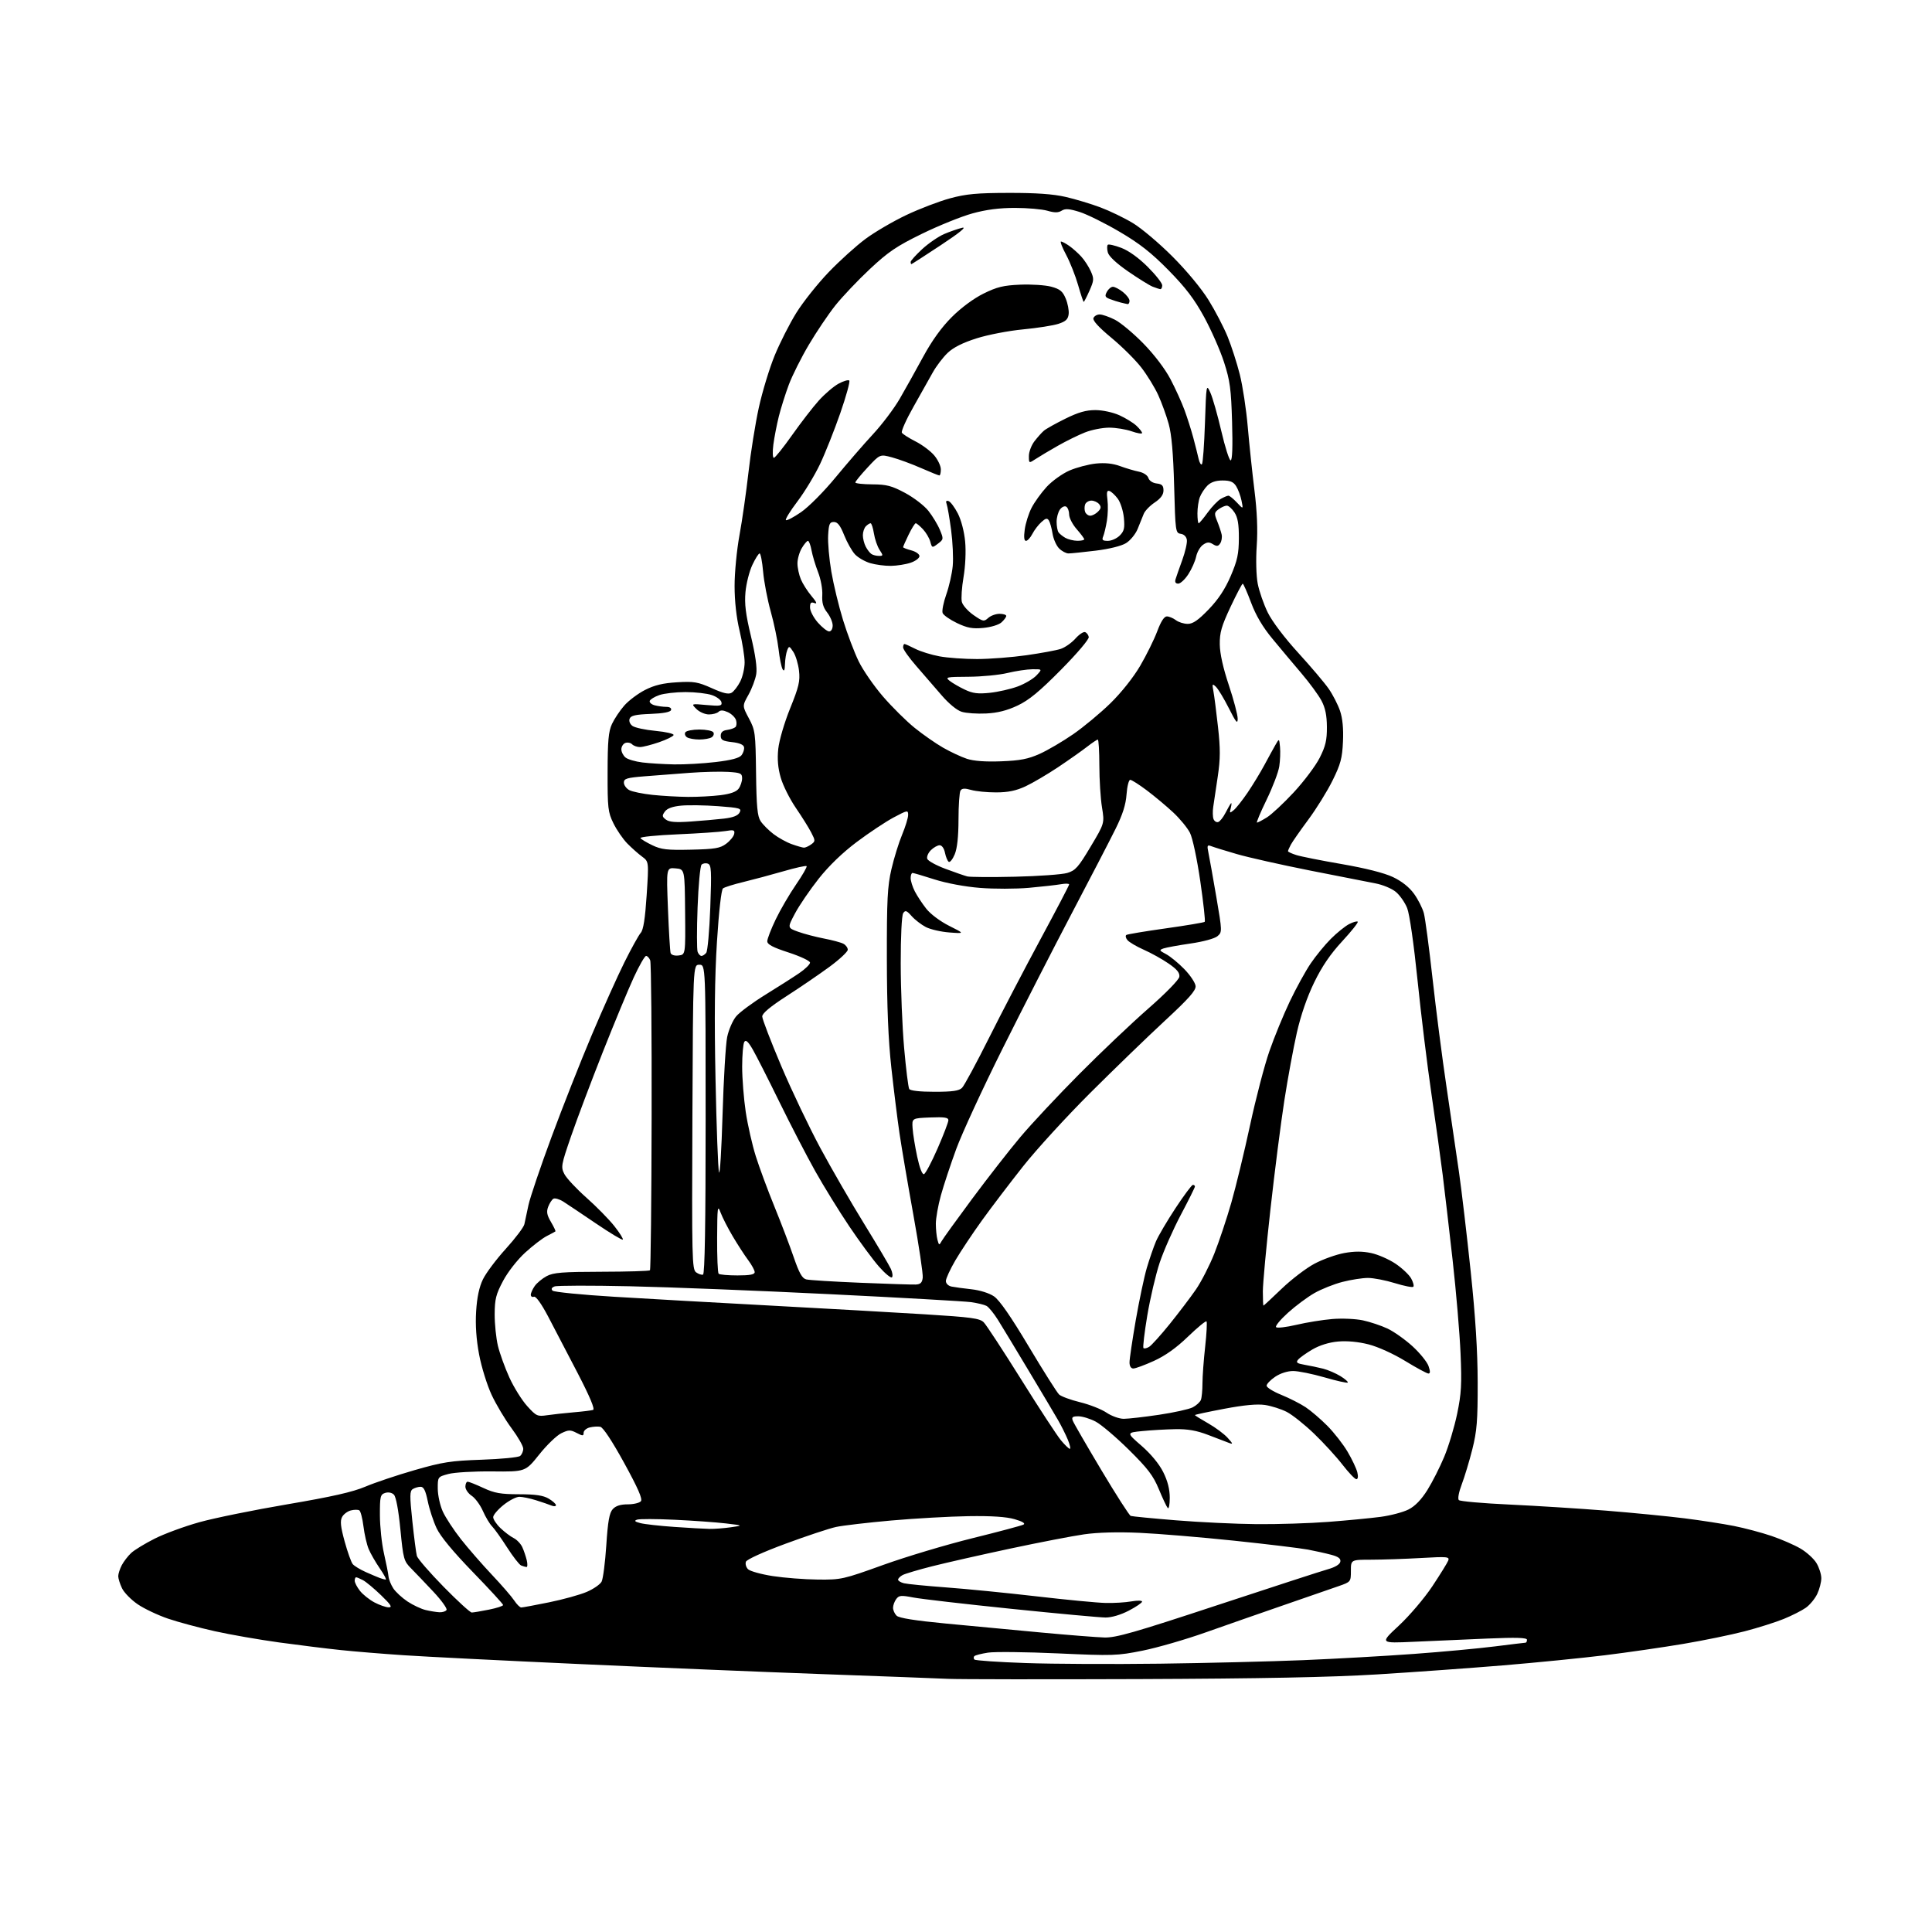<?xml version="1.0" encoding="UTF-8" standalone="no"?>
<svg 
  version="1.1" 
  xmlns="http://www.w3.org/2000/svg" 
  xmlns:xlink="http://www.w3.org/1999/xlink" 
  xmlns:svg="http://www.w3.org/2000/svg"
  xmlns:rdf="http://www.w3.org/1999/02/22-rdf-syntax-ns#"
  xmlns:cc="http://creativecommons.org/ns#"
  xmlns:dc="http://purl.org/dc/elements/1.1/"
  viewBox="0 0 768 768"
  width="768"
  height="768"
>
<style>svg {background-color: white; }</style>"
<path stroke="none" fill="black" fill-rule="evenodd" d="M453.00,667.46C415.32,667.60 381.12,667.56 377.00,667.37C372.88,667.18 350.38,666.33 327.00,665.49C303.62,664.65 259.98,662.84 230.00,661.47C200.02,660.11 168.75,658.54 160.50,657.98C152.25,657.43 141.00,656.51 135.50,655.93C130.00,655.36 118.97,653.99 111.00,652.90C103.03,651.80 91.47,649.79 85.33,648.42C79.19,647.05 70.86,644.82 66.83,643.45C62.80,642.08 57.36,639.51 54.75,637.73C52.14,635.95 49.32,633.08 48.50,631.35C47.67,629.62 47.00,627.46 47.00,626.55C47.00,625.64 47.63,623.69 48.40,622.20C49.18,620.72 50.87,618.52 52.15,617.33C53.44,616.13 57.65,613.57 61.50,611.63C65.35,609.69 73.34,606.75 79.26,605.10C85.17,603.45 100.90,600.25 114.20,597.99C131.92,594.98 140.22,593.10 145.21,590.98C148.96,589.38 157.76,586.43 164.77,584.41C175.95,581.19 179.20,580.68 191.50,580.26C199.20,580.00 206.06,579.33 206.75,578.77C207.44,578.21 208.00,576.91 208.00,575.88C208.00,574.85 205.91,571.19 203.35,567.75C200.80,564.31 197.23,558.34 195.43,554.48C193.63,550.62 191.39,543.42 190.46,538.48C189.33,532.49 188.93,526.77 189.27,521.30C189.61,515.73 190.48,511.65 191.97,508.56C193.18,506.06 197.28,500.59 201.09,496.40C204.90,492.20 208.21,487.81 208.45,486.64C208.69,485.46 209.42,482.02 210.08,479.00C210.74,475.98 214.85,463.82 219.23,452.00C223.60,440.18 230.79,421.95 235.21,411.50C239.63,401.05 245.49,388.00 248.23,382.50C250.97,377.00 253.89,371.74 254.71,370.81C255.75,369.63 256.45,365.18 257.06,355.81C257.93,342.50 257.93,342.50 255.22,340.50C253.72,339.40 251.09,337.06 249.36,335.30C247.64,333.54 245.16,329.94 243.86,327.30C241.68,322.87 241.50,321.30 241.53,307.00C241.55,294.48 241.88,290.79 243.27,287.79C244.22,285.75 246.42,282.45 248.16,280.47C249.90,278.49 253.61,275.70 256.41,274.27C260.13,272.37 263.54,271.55 269.11,271.22C275.85,270.81 277.42,271.08 282.96,273.56C287.58,275.64 289.63,276.10 290.85,275.36C291.76,274.80 293.29,272.81 294.25,270.93C295.21,269.04 296.00,265.62 296.00,263.31C296.00,261.01 295.10,255.39 294.01,250.81C292.74,245.53 292.01,239.02 292.01,232.94C292.00,227.69 292.88,218.58 293.96,212.71C295.04,206.84 296.64,195.61 297.53,187.77C298.41,179.92 300.26,168.32 301.65,162.00C303.04,155.68 305.87,146.37 307.94,141.33C310.01,136.28 313.89,128.63 316.57,124.33C319.25,120.02 325.02,112.78 329.39,108.22C333.75,103.67 340.35,97.71 344.05,94.97C347.74,92.23 355.05,87.96 360.28,85.48C365.51,83.00 373.33,80.01 377.65,78.84C384.05,77.10 388.37,76.70 401.00,76.68C411.87,76.66 418.62,77.13 423.62,78.28C427.53,79.18 433.77,81.06 437.48,82.46C441.20,83.86 447.00,86.66 450.37,88.70C453.74,90.73 460.80,96.69 466.05,101.95C471.65,107.54 477.60,114.72 480.42,119.28C483.07,123.55 486.48,130.11 488.00,133.84C489.52,137.57 491.69,144.31 492.83,148.82C493.97,153.32 495.41,162.75 496.01,169.76C496.62,176.77 497.82,188.12 498.67,194.98C499.71,203.31 500.01,210.62 499.57,216.98C499.19,222.47 499.36,228.83 499.96,232.00C500.54,235.03 502.34,240.20 503.96,243.50C505.72,247.06 510.63,253.56 516.06,259.50C521.08,265.00 526.54,271.43 528.17,273.79C529.81,276.14 531.84,280.10 532.68,282.57C533.70,285.57 534.09,289.63 533.85,294.83C533.56,301.40 532.91,303.79 529.71,310.26C527.63,314.48 523.30,321.47 520.08,325.81C516.86,330.15 513.73,334.64 513.12,335.78C512.50,336.93 512.00,338.09 512.00,338.36C512.00,338.63 513.46,339.31 515.25,339.88C517.04,340.46 525.20,342.08 533.38,343.49C542.83,345.13 550.24,347.00 553.70,348.64C557.20,350.29 560.19,352.66 562.07,355.26C563.69,357.49 565.45,360.96 566.00,362.99C566.54,365.01 568.10,376.76 569.47,389.09C570.83,401.41 573.32,420.73 575.00,432.00C576.67,443.27 578.92,458.57 579.98,466.00C581.04,473.43 583.13,491.20 584.63,505.50C586.51,523.35 587.38,537.15 587.40,549.50C587.43,564.72 587.10,568.83 585.28,576.09C584.09,580.81 582.19,587.10 581.07,590.05C579.89,593.16 579.40,595.80 579.91,596.31C580.40,596.80 589.50,597.60 600.15,598.09C610.79,598.59 628.05,599.68 638.50,600.51C648.95,601.35 662.90,602.72 669.50,603.54C676.10,604.37 685.01,605.75 689.30,606.60C693.58,607.45 700.29,609.24 704.19,610.56C708.09,611.89 713.28,614.14 715.71,615.57C718.14,616.99 721.00,619.58 722.06,621.33C723.12,623.07 723.99,625.78 724.00,627.35C724.00,628.92 723.27,631.74 722.38,633.62C721.48,635.50 719.46,637.96 717.87,639.09C716.28,640.22 712.30,642.24 709.03,643.57C705.75,644.90 698.73,647.12 693.43,648.49C688.13,649.87 677.21,652.11 669.15,653.47C661.09,654.83 647.08,656.86 638.00,657.98C628.92,659.10 610.70,660.91 597.50,662.01C584.30,663.10 561.80,664.72 547.50,665.60C529.08,666.73 501.54,667.27 453.00,667.46zM461.00,661.34C479.43,661.10 505.07,660.47 518.00,659.94C530.92,659.40 550.73,658.29 562.00,657.46C573.27,656.64 587.75,655.29 594.17,654.48C600.59,653.67 606.10,653.00 606.42,653.00C606.74,653.00 607.00,652.48 607.00,651.84C607.00,650.99 602.88,650.86 591.25,651.35C582.59,651.71 569.42,652.29 562.00,652.63C548.50,653.25 548.50,653.25 556.08,646.20C560.28,642.29 566.20,635.33 569.36,630.59C572.49,625.88 575.34,621.27 575.70,620.35C576.28,618.82 575.35,618.73 564.92,619.33C558.64,619.69 549.79,619.99 545.25,620.00C537.00,620.00 537.00,620.00 537.00,624.41C537.00,628.76 536.95,628.83 532.25,630.47C529.64,631.39 519.85,634.77 510.50,638.00C501.15,641.22 487.06,646.15 479.19,648.93C471.33,651.72 460.09,654.97 454.23,656.15C444.10,658.19 442.42,658.24 420.53,657.25C407.87,656.68 395.36,656.54 392.74,656.95C390.12,657.35 387.69,657.98 387.32,658.34C386.96,658.70 386.98,659.32 387.37,659.70C387.76,660.09 396.94,660.72 407.79,661.09C418.63,661.47 442.57,661.58 461.00,661.34zM439.00,650.93C443.61,651.06 450.88,648.98 484.00,638.05C505.73,630.88 525.52,624.45 527.99,623.76C530.75,622.98 532.61,621.85 532.80,620.81C533.04,619.57 532.06,618.82 529.22,618.06C527.07,617.48 522.90,616.55 519.94,615.99C516.98,615.43 503.75,613.83 490.53,612.44C477.31,611.06 460.40,609.65 452.95,609.32C444.38,608.93 436.31,609.15 430.95,609.92C426.30,610.59 413.07,613.14 401.55,615.60C390.02,618.06 376.10,621.21 370.61,622.60C365.12,623.99 359.81,625.57 358.81,626.10C357.82,626.63 357.00,627.46 357.00,627.93C357.00,628.40 358.05,629.05 359.34,629.37C360.62,629.69 368.16,630.43 376.09,631.02C384.01,631.60 400.18,633.20 412.00,634.57C423.82,635.94 436.20,637.13 439.50,637.20C442.80,637.28 447.41,637.00 449.75,636.58C452.09,636.17 454.00,636.20 454.00,636.66C454.00,637.12 451.63,638.74 448.73,640.25C445.53,641.92 441.91,642.99 439.48,642.99C437.29,642.98 420.43,641.43 402.00,639.53C383.57,637.64 366.03,635.61 363.00,635.02C358.19,634.09 357.35,634.17 356.25,635.67C355.56,636.61 355.00,638.16 355.00,639.12C355.00,640.08 355.63,641.49 356.40,642.25C357.34,643.20 363.75,644.22 376.15,645.40C386.24,646.36 403.27,647.97 414.00,648.96C424.73,649.96 435.98,650.84 439.00,650.93zM174.69,640.90C175.90,640.95 177.16,640.55 177.50,639.99C177.85,639.44 175.51,636.19 172.31,632.77C169.12,629.36 165.12,625.18 163.44,623.48C160.53,620.56 160.31,619.77 159.16,607.96C158.41,600.27 157.42,594.99 156.58,594.15C155.77,593.34 154.38,593.06 153.11,593.46C151.19,594.08 151.00,594.86 151.02,602.32C151.03,606.82 151.75,613.65 152.63,617.50C153.51,621.35 154.33,625.47 154.44,626.65C154.55,627.84 155.41,629.98 156.35,631.41C157.28,632.83 159.83,635.18 162.01,636.63C164.19,638.07 167.44,639.60 169.24,640.02C171.03,640.45 173.49,640.84 174.69,640.90zM187.52,641.00C188.15,641.00 191.22,640.49 194.33,639.86C197.45,639.24 200.00,638.41 200.00,638.02C200.00,637.64 194.58,631.74 187.95,624.91C180.11,616.82 175.09,610.76 173.56,607.50C172.27,604.75 170.68,599.91 170.04,596.75C169.16,592.49 168.42,591.00 167.18,591.02C166.26,591.02 164.86,591.44 164.08,591.93C162.86,592.70 162.84,594.56 163.91,604.67C164.60,611.17 165.41,617.40 165.71,618.50C166.02,619.60 170.79,625.11 176.32,630.75C181.85,636.39 186.89,641.00 187.52,641.00zM154.50,638.94C156.07,638.97 155.43,637.94 151.50,634.15C148.75,631.49 145.52,628.80 144.32,628.16C143.11,627.52 141.88,627.00 141.57,627.00C141.25,627.00 141.00,627.61 141.00,628.37C141.00,629.12 141.94,630.93 143.09,632.39C144.24,633.85 146.83,635.91 148.84,636.98C150.85,638.04 153.40,638.93 154.50,638.94zM207.21,639.00C207.75,639.00 212.74,638.07 218.30,636.94C223.86,635.81 230.59,633.94 233.25,632.80C235.90,631.66 238.56,629.83 239.14,628.74C239.72,627.65 240.56,621.16 241.01,614.31C241.64,604.69 242.23,601.41 243.57,599.92C244.76,598.60 246.64,598.00 249.53,598.00C251.85,598.00 254.21,597.44 254.77,596.75C255.49,595.85 253.61,591.56 248.09,581.50C243.31,572.80 239.73,567.38 238.62,567.17C237.64,566.98 235.75,567.10 234.42,567.43C233.09,567.76 232.00,568.72 232.00,569.54C232.00,570.87 231.67,570.88 229.20,569.60C226.72,568.32 226.01,568.34 223.10,569.75C221.29,570.62 217.35,574.42 214.34,578.20C208.87,585.05 208.87,585.05 195.69,584.91C188.40,584.84 180.60,585.29 178.25,585.93C174.01,587.07 174.00,587.09 174.02,591.79C174.03,594.38 174.93,598.46 176.02,600.86C177.11,603.25 180.35,608.20 183.23,611.86C186.11,615.51 191.66,621.88 195.55,626.00C199.45,630.12 203.44,634.74 204.43,636.25C205.42,637.76 206.67,639.00 207.21,639.00zM153.30,627.92C153.74,627.96 152.70,625.97 150.99,623.49C149.29,621.01 147.28,617.52 146.54,615.74C145.80,613.96 144.87,609.91 144.48,606.74C144.09,603.57 143.34,600.71 142.83,600.39C142.31,600.07 140.80,600.08 139.47,600.42C138.14,600.75 136.57,601.93 135.98,603.04C135.15,604.59 135.39,606.88 137.00,612.75C138.16,616.97 139.61,621.03 140.22,621.76C140.83,622.50 143.17,623.92 145.41,624.92C147.66,625.92 150.18,626.99 151.00,627.29C151.82,627.59 152.86,627.88 153.30,627.92zM325.09,627.90C334.39,628.00 335.17,627.82 351.16,622.06C360.22,618.80 376.16,614.03 386.57,611.46C396.98,608.89 406.11,606.45 406.85,606.05C407.71,605.58 406.47,604.81 403.35,603.91C400.05,602.95 394.19,602.56 385.00,602.70C377.57,602.81 363.78,603.59 354.35,604.42C344.92,605.26 335.02,606.41 332.35,606.99C329.68,607.56 320.66,610.55 312.31,613.64C303.52,616.88 296.87,619.90 296.52,620.80C296.19,621.66 296.57,623.00 297.35,623.78C298.14,624.57 302.54,625.79 307.14,626.51C311.74,627.22 319.82,627.85 325.09,627.90zM209.27,622.92C208.85,622.88 207.90,622.60 207.17,622.31C206.44,622.02 203.92,618.78 201.57,615.11C199.22,611.44 196.53,607.67 195.60,606.74C194.67,605.81 193.03,603.07 191.96,600.65C190.89,598.22 188.88,595.50 187.51,594.60C186.13,593.69 185.00,592.06 185.00,590.98C185.00,589.89 185.41,589.00 185.90,589.00C186.40,589.00 189.21,590.12 192.15,591.49C196.57,593.55 199.03,593.98 206.35,593.99C212.89,594.00 215.95,594.45 218.10,595.72C219.69,596.66 221.00,597.83 221.00,598.32C221.00,598.81 220.21,598.89 219.25,598.49C218.29,598.09 215.52,597.14 213.09,596.38C210.67,595.62 207.68,595.00 206.45,595.00C205.22,595.00 202.39,596.46 200.16,598.25C197.93,600.04 196.08,602.20 196.05,603.06C196.02,603.92 197.32,605.89 198.94,607.44C200.55,608.99 202.91,610.77 204.19,611.41C205.46,612.04 207.01,613.67 207.63,615.03C208.25,616.39 209.04,618.74 209.40,620.25C209.75,621.76 209.69,622.96 209.27,622.92zM282.00,607.76C283.93,607.80 287.75,607.51 290.50,607.12C295.50,606.41 295.50,606.41 288.50,605.58C284.65,605.13 275.52,604.47 268.21,604.13C260.90,603.78 254.16,603.76 253.24,604.09C251.99,604.53 252.31,604.87 254.54,605.46C256.17,605.89 262.23,606.57 268.00,606.97C273.77,607.37 280.07,607.73 282.00,607.76zM499.55,605.87C507.83,605.94 520.65,605.54 528.05,604.97C535.45,604.40 544.77,603.51 548.78,602.98C552.78,602.45 557.80,601.12 559.93,600.03C562.51,598.72 565.01,596.14 567.40,592.32C569.37,589.17 572.40,583.19 574.12,579.05C575.85,574.91 578.15,567.24 579.24,562.01C580.91,553.97 581.12,550.25 580.59,538.00C580.25,530.02 578.84,513.38 577.45,501.00C576.06,488.62 574.28,473.32 573.49,467.00C572.70,460.68 570.70,446.27 569.04,435.00C567.39,423.73 564.89,403.35 563.50,389.73C562.01,375.17 560.31,363.32 559.37,360.98C558.50,358.79 556.48,355.90 554.90,354.57C553.30,353.22 549.68,351.71 546.76,351.16C543.87,350.61 532.12,348.30 520.66,346.03C509.20,343.75 496.15,340.82 491.66,339.51C487.17,338.21 482.64,336.81 481.59,336.40C479.87,335.74 479.75,336.00 480.39,339.08C480.78,340.96 482.18,348.80 483.50,356.50C485.86,370.30 485.86,370.52 483.97,372.14C482.86,373.09 478.32,374.33 473.27,375.06C468.45,375.76 463.61,376.64 462.52,377.02C460.72,377.65 460.81,377.85 463.52,379.28C465.16,380.14 468.44,382.83 470.80,385.26C473.17,387.69 475.18,390.72 475.27,391.99C475.41,393.76 472.54,396.98 462.97,405.84C456.11,412.19 442.81,425.06 433.40,434.44C424.00,443.82 412.01,456.92 406.77,463.54C401.53,470.16 394.17,479.83 390.41,485.04C386.66,490.24 381.88,497.42 379.79,500.98C377.71,504.55 376.00,508.25 376.00,509.22C376.00,510.22 376.95,511.16 378.25,511.43C379.49,511.68 383.06,512.17 386.20,512.51C389.54,512.88 393.24,514.04 395.12,515.32C397.29,516.79 401.81,523.29 408.92,535.22C414.74,544.96 420.18,553.56 421.00,554.33C421.82,555.10 425.59,556.49 429.36,557.41C433.13,558.33 437.85,560.19 439.84,561.54C441.85,562.90 444.91,564.00 446.70,564.00C448.48,564.00 454.79,563.28 460.71,562.40C466.64,561.52 472.67,560.19 474.12,559.44C475.57,558.69 477.04,557.35 477.38,556.46C477.72,555.56 478.00,552.61 478.00,549.88C478.00,547.15 478.48,540.62 479.07,535.36C479.65,530.10 479.89,525.56 479.60,525.27C479.31,524.98 476.00,527.71 472.23,531.34C467.63,535.79 463.21,538.93 458.72,540.97C455.05,542.64 451.36,544.00 450.52,544.00C449.58,544.00 449.00,543.08 449.00,541.56C449.00,540.22 450.12,532.68 451.48,524.81C452.85,516.94 454.83,507.57 455.88,504.00C456.94,500.43 458.57,495.70 459.50,493.50C460.43,491.30 463.94,485.34 467.29,480.25C470.64,475.16 473.75,471.00 474.19,471.00C474.64,471.00 475.00,471.30 475.00,471.66C475.00,472.03 472.48,477.09 469.40,482.91C466.32,488.73 462.53,497.32 460.97,502.00C459.42,506.67 457.22,516.08 456.07,522.91C454.93,529.74 454.24,535.57 454.54,535.88C454.85,536.18 455.86,535.96 456.80,535.39C457.73,534.82 461.43,530.73 465.00,526.30C468.57,521.87 473.25,515.70 475.40,512.59C477.54,509.47 480.83,503.05 482.71,498.32C484.59,493.58 487.63,484.49 489.46,478.11C491.29,471.72 494.65,457.83 496.93,447.24C499.21,436.65 502.66,423.43 504.60,417.87C506.53,412.30 510.18,403.42 512.70,398.12C515.22,392.83 518.96,386.02 521.01,383.00C523.06,379.98 526.68,375.55 529.06,373.18C531.44,370.80 534.69,368.18 536.28,367.35C537.88,366.53 539.43,366.09 539.72,366.39C540.02,366.68 537.24,370.18 533.55,374.17C528.85,379.25 525.52,384.13 522.41,390.53C519.58,396.35 517.08,403.59 515.50,410.57C514.14,416.58 511.90,428.70 510.54,437.50C509.17,446.30 506.69,465.71 505.03,480.64C503.36,495.57 502.00,510.30 502.00,513.39C502.00,516.48 502.11,519.00 502.25,519.00C502.39,519.00 505.67,515.96 509.53,512.25C513.40,508.54 519.25,504.08 522.53,502.34C525.81,500.60 531.11,498.70 534.31,498.11C538.41,497.36 541.57,497.36 545.07,498.11C547.80,498.69 552.15,500.60 554.74,502.34C557.33,504.08 560.12,506.71 560.95,508.19C561.77,509.67 562.16,511.17 561.82,511.51C561.48,511.86 558.18,511.21 554.49,510.07C550.81,508.93 545.99,508.00 543.79,508.00C541.59,508.00 537.02,508.71 533.64,509.58C530.26,510.45 525.25,512.45 522.50,514.02C519.75,515.59 515.02,519.10 512.00,521.83C508.98,524.56 506.84,527.14 507.26,527.57C507.68,528.01 511.32,527.58 515.33,526.64C519.35,525.69 525.78,524.65 529.61,524.33C533.45,524.01 538.92,524.25 541.77,524.86C544.62,525.47 549.03,526.94 551.56,528.13C554.09,529.32 558.56,532.49 561.49,535.16C564.42,537.84 567.28,541.37 567.86,543.02C568.59,545.12 568.58,546.00 567.82,546.00C567.23,546.00 563.09,543.76 558.62,541.03C553.91,538.15 547.78,535.37 544.02,534.41C539.90,533.37 535.46,532.95 531.87,533.28C528.30,533.60 524.55,534.77 521.69,536.44C519.20,537.90 516.65,539.72 516.01,540.49C515.06,541.63 515.55,542.00 518.68,542.54C520.78,542.90 524.08,543.59 526.00,544.08C527.92,544.57 531.01,545.91 532.86,547.04C534.71,548.18 536.01,549.32 535.75,549.59C535.48,549.85 531.33,548.93 526.52,547.53C521.71,546.14 516.09,545.00 514.04,545.00C511.79,545.00 508.93,545.92 506.90,547.29C505.03,548.55 503.50,550.15 503.50,550.84C503.50,551.54 506.12,553.17 509.33,554.47C512.54,555.78 516.88,557.98 518.98,559.37C521.08,560.76 524.98,564.10 527.65,566.79C530.32,569.49 533.94,574.12 535.69,577.10C537.45,580.07 539.18,583.74 539.55,585.25C539.96,586.93 539.81,588.00 539.17,588.00C538.59,588.00 536.12,585.41 533.67,582.25C531.23,579.09 526.14,573.53 522.36,569.90C518.59,566.27 513.69,562.37 511.48,561.24C509.26,560.11 505.39,558.88 502.87,558.50C499.75,558.04 494.55,558.52 486.64,560.02C480.24,561.23 475.00,562.35 475.00,562.51C475.00,562.68 477.36,564.15 480.25,565.79C483.14,567.43 486.62,570.02 488.00,571.55C490.18,573.97 490.25,574.22 488.50,573.56C487.40,573.14 483.68,571.72 480.23,570.40C475.65,568.65 472.13,568.03 467.23,568.12C463.53,568.18 457.63,568.52 454.12,568.87C447.75,569.50 447.75,569.50 453.78,574.73C457.51,577.98 460.79,581.95 462.40,585.18C464.16,588.70 465.00,592.01 465.00,595.40C465.00,598.15 464.63,599.97 464.18,599.45C463.73,598.93 462.14,595.55 460.65,591.95C458.44,586.60 456.27,583.75 448.72,576.29C443.65,571.28 437.71,566.24 435.51,565.09C433.32,563.94 430.24,563.00 428.66,563.00C426.34,563.00 425.91,563.34 426.45,564.75C426.81,565.71 431.92,574.54 437.79,584.37C443.66,594.20 448.92,602.40 449.48,602.60C450.04,602.80 458.15,603.59 467.50,604.35C476.85,605.11 491.27,605.80 499.55,605.87zM425.26,575.93C425.68,575.97 425.32,574.32 424.46,572.26C423.60,570.20 421.86,566.71 420.59,564.51C419.32,562.30 414.10,553.52 408.99,545.00C403.89,536.48 398.37,527.35 396.73,524.72C395.09,522.09 393.02,519.56 392.13,519.10C391.23,518.63 388.48,517.97 386.00,517.62C383.52,517.28 358.32,515.85 330.00,514.46C301.68,513.06 265.84,511.64 250.37,511.31C234.90,510.97 221.43,511.00 220.45,511.38C219.27,511.83 219.00,512.40 219.66,513.06C220.20,513.60 231.19,514.70 244.08,515.48C256.96,516.27 285.05,517.85 306.50,519.00C327.95,520.15 355.34,521.70 367.37,522.44C386.23,523.61 389.49,524.05 391.06,525.65C392.07,526.67 398.75,536.87 405.91,548.32C413.06,559.77 420.18,570.65 421.71,572.50C423.24,574.34 424.84,575.89 425.26,575.93zM217.44,562.58C219.68,562.25 224.43,561.73 228.00,561.42C231.57,561.12 235.06,560.69 235.75,560.47C236.58,560.20 234.52,555.28 229.60,545.78C225.53,537.93 220.25,527.79 217.85,523.25C215.19,518.21 213.01,515.18 212.25,515.47C211.56,515.73 211.00,515.38 211.00,514.69C211.00,514.01 211.70,512.44 212.56,511.22C213.42,509.99 215.56,508.22 217.31,507.28C219.98,505.86 223.54,505.57 239.17,505.54C249.43,505.52 258.08,505.26 258.37,504.96C258.67,504.66 258.97,477.21 259.03,443.96C259.10,410.71 258.85,382.71 258.47,381.75C258.09,380.79 257.36,380.00 256.83,380.00C256.30,380.00 254.10,383.84 251.93,388.54C249.76,393.24 244.21,406.62 239.59,418.29C234.98,429.96 229.32,444.96 227.02,451.64C223.04,463.19 222.91,463.93 224.37,466.74C225.21,468.37 229.15,472.58 233.12,476.10C237.09,479.62 242.08,484.70 244.20,487.38C246.33,490.07 247.84,492.49 247.57,492.76C247.30,493.03 242.52,490.16 236.95,486.38C231.38,482.60 225.52,478.68 223.94,477.67C222.35,476.67 220.56,476.15 219.97,476.52C219.37,476.89 218.44,478.33 217.91,479.72C217.16,481.70 217.41,483.03 219.02,485.75C220.15,487.68 220.95,489.36 220.79,489.50C220.63,489.63 219.09,490.46 217.37,491.34C215.65,492.21 211.79,495.17 208.79,497.91C205.68,500.75 201.90,505.58 200.00,509.14C197.15,514.50 196.67,516.40 196.64,522.45C196.63,526.33 197.21,531.98 197.93,535.00C198.66,538.02 200.71,543.69 202.49,547.60C204.27,551.50 207.45,556.60 209.56,558.93C213.15,562.91 213.64,563.14 217.44,562.58zM364.00,510.62C365.92,510.53 366.57,509.89 366.80,507.88C366.97,506.44 365.29,495.19 363.07,482.88C360.85,470.57 358.37,456.00 357.56,450.50C356.75,445.00 355.30,433.30 354.33,424.50C353.10,413.29 352.57,400.27 352.54,381.00C352.51,357.64 352.78,352.30 354.36,345.50C355.38,341.10 357.29,334.93 358.61,331.78C359.92,328.63 361.00,325.12 361.00,323.97C361.00,321.97 360.77,322.01 355.22,324.96C352.04,326.66 345.46,331.03 340.60,334.68C334.92,338.94 329.49,344.18 325.44,349.30C321.97,353.70 317.74,359.88 316.05,363.06C312.98,368.83 312.98,368.83 317.24,370.37C319.58,371.22 324.20,372.43 327.50,373.07C330.80,373.70 334.29,374.64 335.25,375.15C336.21,375.65 337.00,376.73 337.00,377.53C337.00,378.33 333.74,381.38 329.75,384.31C325.76,387.24 318.11,392.47 312.75,395.92C306.16,400.17 303.00,402.81 303.00,404.07C303.00,405.09 306.40,413.93 310.54,423.71C314.69,433.50 321.72,448.23 326.15,456.45C330.58,464.67 338.43,478.25 343.59,486.61C348.74,494.98 353.49,502.99 354.14,504.42C354.79,505.84 354.98,507.34 354.57,507.75C354.15,508.16 351.83,506.25 349.41,503.50C346.99,500.75 341.68,493.55 337.61,487.50C333.54,481.45 327.43,471.55 324.04,465.50C320.65,459.45 314.24,447.07 309.80,438.00C305.36,428.93 300.60,419.55 299.22,417.17C297.40,414.02 296.49,413.20 295.87,414.17C295.41,414.90 295.03,419.32 295.02,424.00C295.02,428.68 295.66,436.78 296.44,442.00C297.23,447.23 299.03,455.17 300.45,459.65C301.86,464.12 305.19,473.12 307.85,479.64C310.51,486.16 313.96,495.22 315.52,499.78C317.68,506.06 318.87,508.18 320.48,508.58C321.64,508.88 331.35,509.48 342.05,509.92C352.75,510.37 362.62,510.68 364.00,510.62zM279.46,506.68C280.17,506.44 280.50,486.56 280.50,444.92C280.50,383.50 280.50,383.50 278.00,383.50C275.50,383.50 275.50,383.50 275.24,444.00C275.00,500.24 275.10,504.59 276.70,505.76C277.65,506.46 278.89,506.87 279.46,506.68zM293.17,507.00C298.12,507.00 300.00,506.64 300.00,505.69C300.00,504.98 298.84,502.84 297.43,500.94C296.01,499.05 293.26,494.80 291.30,491.50C289.34,488.20 287.16,483.93 286.44,482.00C285.26,478.82 285.13,479.76 285.07,492.08C285.03,499.55 285.30,505.97 285.67,506.33C286.03,506.70 289.41,507.00 293.17,507.00zM374.32,493.36C374.88,492.34 380.36,484.75 386.48,476.50C392.61,468.25 401.19,457.25 405.56,452.05C409.92,446.85 420.47,435.58 429.00,426.99C437.52,418.41 449.90,406.66 456.50,400.89C463.44,394.81 468.63,389.49 468.81,388.28C469.03,386.73 467.90,385.34 464.53,383.02C462.01,381.28 457.58,378.82 454.68,377.54C451.79,376.26 448.85,374.53 448.16,373.69C447.47,372.86 447.29,371.94 447.76,371.65C448.22,371.36 455.31,370.18 463.50,369.03C471.69,367.88 478.62,366.71 478.90,366.44C479.18,366.16 478.38,358.88 477.13,350.27C475.82,341.31 474.07,333.09 473.02,331.04C472.01,329.06 469.01,325.42 466.34,322.93C463.68,320.45 458.98,316.52 455.91,314.21C452.83,311.89 449.85,310.00 449.28,310.00C448.71,310.00 448.05,312.59 447.82,315.76C447.53,319.87 446.27,323.81 443.44,329.51C441.27,333.91 433.45,348.98 426.08,363.00C418.71,377.02 406.28,401.32 398.46,417.00C390.64,432.68 382.40,450.54 380.14,456.69C377.88,462.85 375.13,471.16 374.02,475.17C372.91,479.18 372.01,484.27 372.01,486.48C372.02,488.69 372.31,491.56 372.66,492.86C373.25,495.07 373.36,495.11 374.32,493.36zM287.23,443.00C287.65,428.98 288.47,415.13 289.06,412.24C289.66,409.35 291.27,405.64 292.65,404.00C294.03,402.36 299.29,398.48 304.33,395.37C309.37,392.26 315.41,388.41 317.75,386.81C320.09,385.21 322.00,383.34 322.00,382.66C322.00,381.97 318.18,380.17 313.50,378.64C307.21,376.60 305.00,375.43 305.00,374.16C305.00,373.22 306.51,369.31 308.36,365.47C310.20,361.64 313.83,355.42 316.42,351.65C319.01,347.88 320.91,344.57 320.64,344.30C320.36,344.03 316.17,344.96 311.32,346.37C306.47,347.77 299.35,349.68 295.50,350.61C291.65,351.53 288.00,352.68 287.40,353.15C286.74,353.66 285.77,362.18 285.01,374.25C284.10,388.51 283.93,404.70 284.43,429.00C284.81,447.98 285.44,464.62 285.81,466.00C286.18,467.38 286.82,457.02 287.23,443.00zM367.29,466.74C367.92,466.53 370.35,461.93 372.71,456.52C375.07,451.12 377.00,446.07 377.00,445.30C377.00,444.22 375.41,443.98 369.75,444.21C362.50,444.50 362.50,444.50 362.77,448.50C362.91,450.70 363.74,455.79 364.60,459.81C365.55,464.25 366.60,466.97 367.29,466.74zM371.49,434.00C378.68,434.00 381.22,433.63 382.43,432.43C383.30,431.56 388.10,422.67 393.10,412.68C398.11,402.68 407.33,385.00 413.60,373.38C419.87,361.76 425.00,351.95 425.00,351.58C425.00,351.21 423.54,351.17 421.75,351.49C419.96,351.81 414.25,352.45 409.05,352.92C403.85,353.38 395.08,353.40 389.55,352.95C383.60,352.48 376.23,351.10 371.50,349.59C367.10,348.18 363.16,347.02 362.75,347.01C362.34,347.01 362.00,347.92 362.00,349.05C362.00,350.18 362.74,352.54 363.64,354.30C364.54,356.06 366.59,359.18 368.20,361.22C369.88,363.36 373.76,366.26 377.31,368.04C383.50,371.13 383.50,371.13 377.41,370.67C374.06,370.42 369.84,369.45 368.04,368.52C366.23,367.58 363.69,365.62 362.39,364.16C360.40,361.91 359.88,361.73 359.03,363.00C358.45,363.87 358.04,372.27 358.05,383.00C358.06,393.18 358.67,408.31 359.41,416.64C360.14,424.97 361.06,432.28 361.43,432.89C361.86,433.58 365.71,434.00 371.49,434.00zM269.74,379.82C272.50,379.50 272.50,379.50 272.34,362.50C272.19,345.50 272.19,345.50 268.54,345.19C264.88,344.87 264.88,344.87 265.52,361.19C265.87,370.16 266.35,378.09 266.57,378.82C266.82,379.60 268.11,380.01 269.74,379.82zM278.85,380.00C279.35,380.00 280.20,379.44 280.74,378.75C281.29,378.06 282.01,369.95 282.35,360.71C282.89,346.09 282.77,343.85 281.42,343.33C280.56,343.00 279.42,343.18 278.88,343.72C278.34,344.26 277.62,351.92 277.30,360.74C276.97,369.56 276.98,377.50 277.32,378.39C277.66,379.27 278.35,380.00 278.85,380.00zM403.50,348.51C412.85,348.30 422.18,347.62 424.23,347.02C427.49,346.06 428.66,344.75 433.52,336.59C439.09,327.27 439.09,327.27 438.05,320.88C437.48,317.37 437.01,309.89 437.01,304.25C437.00,298.61 436.73,294.00 436.39,294.00C436.06,294.00 434.15,295.28 432.14,296.84C430.14,298.40 424.98,302.04 420.68,304.92C416.37,307.80 410.52,311.24 407.68,312.57C403.89,314.33 400.76,314.98 395.99,314.99C392.41,315.00 387.94,314.56 386.04,314.01C383.50,313.28 382.40,313.35 381.82,314.26C381.38,314.94 381.02,320.13 381.02,325.78C381.01,332.56 380.50,337.27 379.52,339.60C378.71,341.55 377.64,342.90 377.15,342.59C376.66,342.29 375.99,340.68 375.65,339.02C375.30,337.24 374.42,336.00 373.52,336.00C372.69,336.00 371.11,336.89 370.02,337.98C368.94,339.06 368.30,340.62 368.61,341.42C368.92,342.23 372.17,344.01 375.84,345.38C379.50,346.75 383.40,348.10 384.50,348.39C385.60,348.67 394.15,348.73 403.50,348.51zM274.68,337.76C284.24,337.54 286.27,337.20 288.68,335.39C290.23,334.24 291.66,332.48 291.85,331.50C292.16,329.94 291.70,329.79 288.35,330.36C286.23,330.71 277.65,331.30 269.29,331.66C260.92,332.02 254.31,332.69 254.59,333.15C254.88,333.62 257.00,334.90 259.31,336.00C262.87,337.71 265.19,337.98 274.68,337.76zM319.56,336.96C320.14,336.98 321.43,336.40 322.43,335.68C324.16,334.41 324.16,334.21 322.47,330.93C321.50,329.04 318.74,324.63 316.34,321.12C313.94,317.61 311.25,312.24 310.37,309.19C309.24,305.33 308.94,301.82 309.37,297.69C309.73,294.33 311.77,287.34 314.08,281.62C317.56,273.02 318.09,270.77 317.62,266.62C317.31,263.94 316.30,260.58 315.37,259.16C313.77,256.71 313.63,256.68 312.91,258.54C312.49,259.62 312.10,262.07 312.04,264.00C311.97,266.48 311.69,267.06 311.08,266.00C310.61,265.18 309.89,261.60 309.49,258.05C309.09,254.51 307.69,247.76 306.37,243.05C305.06,238.35 303.70,231.24 303.35,227.25C303.00,223.26 302.37,220.00 301.96,220.00C301.55,220.00 300.25,222.06 299.06,224.59C297.88,227.11 296.65,231.95 296.34,235.34C295.91,240.07 296.41,244.13 298.50,252.85C300.29,260.33 301.02,265.48 300.62,267.95C300.29,270.02 298.90,273.71 297.54,276.16C295.05,280.61 295.05,280.61 297.69,285.55C300.21,290.27 300.34,291.26 300.54,307.24C300.71,320.65 301.07,324.47 302.36,326.42C303.24,327.77 305.54,330.07 307.48,331.55C309.41,333.03 312.68,334.84 314.75,335.57C316.81,336.31 318.98,336.93 319.56,336.96zM274.50,326.58C278.90,326.27 284.87,325.75 287.77,325.41C291.39,324.99 293.34,324.24 294.00,322.99C294.90,321.33 294.22,321.13 285.44,320.47C280.19,320.08 273.60,319.98 270.78,320.25C267.35,320.58 265.21,321.35 264.30,322.61C263.12,324.22 263.17,324.66 264.72,325.81C266.02,326.79 268.65,326.99 274.50,326.58zM484.25,326.77C484.94,326.56 486.25,324.91 487.16,323.11C488.08,321.31 489.06,319.61 489.34,319.32C489.63,319.04 489.59,319.86 489.26,321.15C488.70,323.30 488.80,323.38 490.43,322.04C491.41,321.24 493.90,318.09 495.97,315.04C498.03,311.99 501.02,307.08 502.61,304.12C504.20,301.15 506.18,297.55 507.00,296.12C508.50,293.50 508.50,293.50 508.83,296.97C509.01,298.88 508.88,302.34 508.53,304.65C508.18,306.96 505.91,312.93 503.48,317.93C501.05,322.92 499.34,327.00 499.67,327.00C499.99,327.00 501.77,326.07 503.61,324.93C505.44,323.80 510.26,319.31 514.30,314.96C518.34,310.60 522.97,304.45 524.58,301.27C526.94,296.61 527.49,294.25 527.46,289.00C527.44,284.34 526.82,281.37 525.29,278.50C524.12,276.30 520.54,271.42 517.33,267.65C514.12,263.88 508.94,257.71 505.82,253.93C501.95,249.26 499.24,244.67 497.32,239.55C495.77,235.41 494.27,232.02 494.00,232.03C493.73,232.03 491.54,236.19 489.15,241.26C485.56,248.91 484.82,251.48 484.88,256.16C484.93,259.82 486.20,265.55 488.48,272.36C490.41,278.15 492.00,284.15 492.00,285.70C491.99,287.98 491.34,287.20 488.48,281.51C486.54,277.67 484.23,273.85 483.35,273.01C481.89,271.64 481.80,271.80 482.35,274.78C482.69,276.58 483.51,282.96 484.17,288.95C485.14,297.70 485.13,301.59 484.08,308.67C483.37,313.53 482.56,318.96 482.28,320.75C482.01,322.53 482.06,324.70 482.39,325.58C482.73,326.45 483.56,326.99 484.25,326.77zM273.50,316.78C277.35,316.81 283.15,316.50 286.38,316.10C290.36,315.60 292.70,314.76 293.63,313.49C294.38,312.46 295.00,310.62 295.00,309.40C295.00,307.42 294.41,307.15 289.44,306.84C286.39,306.65 279.52,306.82 274.19,307.21C268.86,307.60 260.79,308.22 256.25,308.59C249.16,309.16 248.00,309.51 248.00,311.09C248.00,312.10 248.97,313.45 250.15,314.08C251.33,314.71 255.49,315.57 259.40,315.98C263.30,316.39 269.65,316.75 273.50,316.78zM268.00,303.86C272.12,303.93 279.55,303.51 284.50,302.92C290.74,302.18 293.89,301.34 294.78,300.20C295.48,299.28 295.93,297.85 295.77,297.02C295.58,296.02 293.93,295.33 290.99,295.00C287.33,294.59 286.50,294.13 286.50,292.50C286.50,291.12 287.28,290.40 289.00,290.17C290.38,289.98 291.88,289.46 292.35,289.02C292.82,288.57 292.92,287.32 292.58,286.25C292.24,285.18 290.78,283.76 289.33,283.10C287.49,282.27 286.38,282.22 285.65,282.95C285.07,283.53 283.34,284.00 281.80,284.00C280.26,284.00 278.03,283.03 276.85,281.85C274.69,279.69 274.69,279.69 280.90,280.26C286.33,280.75 287.07,280.61 286.79,279.16C286.62,278.25 284.91,276.96 282.99,276.31C281.07,275.65 276.35,275.11 272.50,275.11C268.65,275.11 263.96,275.65 262.08,276.31C260.19,276.96 258.49,278.01 258.28,278.62C258.08,279.24 258.95,280.02 260.21,280.36C261.47,280.70 263.55,280.98 264.83,280.99C266.25,280.99 267.00,281.49 266.75,282.25C266.48,283.07 263.69,283.60 258.62,283.79C252.65,284.02 250.77,284.45 250.29,285.69C249.93,286.63 250.40,287.82 251.42,288.57C252.38,289.27 256.53,290.16 260.63,290.54C264.73,290.93 267.94,291.67 267.77,292.20C267.59,292.73 264.98,294.01 261.97,295.05C258.96,296.08 255.58,296.95 254.45,296.97C253.32,296.99 251.89,296.49 251.27,295.87C250.64,295.24 249.43,295.01 248.57,295.34C247.71,295.67 247.00,296.80 247.00,297.85C247.00,298.90 247.74,300.37 248.64,301.11C249.54,301.86 252.57,302.75 255.39,303.09C258.20,303.44 263.88,303.78 268.00,303.86zM398.00,302.63C405.54,302.34 408.69,301.73 413.27,299.68C416.44,298.26 422.44,294.74 426.61,291.86C430.77,288.98 437.44,283.44 441.44,279.53C445.77,275.29 450.53,269.30 453.25,264.66C455.75,260.38 458.80,254.21 460.02,250.94C461.50,246.99 462.79,245.01 463.87,245.03C464.77,245.05 466.37,245.72 467.44,246.53C468.51,247.34 470.63,248.00 472.15,248.00C474.21,248.00 476.33,246.53 480.46,242.25C484.32,238.24 486.97,234.23 489.22,229.00C491.87,222.81 492.44,220.19 492.47,213.96C492.49,208.38 492.04,205.71 490.73,203.71C489.75,202.22 488.38,201.00 487.67,201.00C486.96,201.00 485.51,201.64 484.44,202.42C482.68,203.71 482.62,204.14 483.85,207.17C484.59,209.00 485.39,211.40 485.63,212.50C485.86,213.60 485.60,215.18 485.05,216.00C484.26,217.20 483.68,217.27 482.15,216.32C480.65,215.39 479.82,215.44 478.20,216.57C477.08,217.36 475.86,219.46 475.49,221.25C475.12,223.04 473.73,226.19 472.39,228.25C471.06,230.31 469.25,232.00 468.37,232.00C467.31,232.00 466.95,231.41 467.30,230.25C467.59,229.29 468.79,225.86 469.97,222.62C471.14,219.39 471.97,215.79 471.80,214.62C471.62,213.34 470.65,212.38 469.37,212.20C467.30,211.90 467.22,211.33 466.74,193.20C466.39,180.18 465.73,172.68 464.57,168.50C463.65,165.20 461.78,160.04 460.41,157.04C459.04,154.03 456.02,149.12 453.71,146.12C451.39,143.11 446.03,137.78 441.80,134.28C436.75,130.10 434.29,127.40 434.66,126.45C434.96,125.65 436.08,125.00 437.15,125.00C438.21,125.00 440.94,125.95 443.22,127.11C445.49,128.27 450.58,132.52 454.52,136.56C458.82,140.95 463.13,146.63 465.27,150.70C467.24,154.44 469.75,159.97 470.86,163.00C471.97,166.03 473.54,170.97 474.35,174.00C475.16,177.03 476.11,180.79 476.46,182.37C476.81,183.95 477.41,184.93 477.78,184.55C478.16,184.18 478.70,176.81 478.99,168.18C479.51,152.68 479.54,152.54 481.15,156.11C482.05,158.10 484.00,164.96 485.49,171.36C486.98,177.76 488.65,183.00 489.20,183.00C489.86,183.00 490.06,177.63 489.77,167.75C489.39,154.61 488.95,151.33 486.58,144.00C485.07,139.32 481.51,131.24 478.67,126.03C474.75,118.86 471.31,114.34 464.50,107.41C457.65,100.45 453.00,96.79 445.01,92.11C439.25,88.72 432.13,85.20 429.20,84.27C425.07,82.97 423.46,82.85 422.04,83.74C420.67,84.60 419.22,84.61 416.35,83.77C414.23,83.16 408.45,82.65 403.50,82.65C397.27,82.64 392.03,83.32 386.50,84.85C382.10,86.07 373.10,89.70 366.50,92.93C356.44,97.84 353.10,100.11 345.81,106.93C341.02,111.41 334.84,117.94 332.05,121.43C329.27,124.93 324.54,131.95 321.53,137.04C318.52,142.12 314.95,149.26 313.58,152.89C312.22,156.53 310.43,162.20 309.60,165.50C308.78,168.80 307.80,173.86 307.42,176.75C307.05,179.64 307.14,182.00 307.62,182.00C308.10,181.99 311.36,177.94 314.85,172.99C318.35,168.04 323.14,161.83 325.51,159.20C327.88,156.57 331.41,153.56 333.37,152.50C335.32,151.45 337.23,150.89 337.60,151.27C337.98,151.65 336.37,157.48 334.03,164.23C331.68,170.98 328.06,180.10 325.97,184.50C323.88,188.90 319.84,195.57 316.99,199.33C314.15,203.08 312.08,206.42 312.41,206.74C312.73,207.07 315.44,205.65 318.43,203.59C321.48,201.49 327.53,195.40 332.18,189.74C336.76,184.19 343.45,176.46 347.06,172.57C350.67,168.68 355.44,162.35 357.67,158.50C359.90,154.65 364.08,147.15 366.97,141.83C370.47,135.39 374.28,130.10 378.37,126.02C382.08,122.32 387.06,118.63 390.98,116.70C396.30,114.07 398.89,113.44 405.52,113.16C409.96,112.97 415.51,113.33 417.87,113.96C421.36,114.91 422.42,115.77 423.63,118.66C424.45,120.61 424.98,123.40 424.81,124.85C424.57,126.92 423.67,127.77 420.73,128.73C418.65,129.41 412.32,130.40 406.66,130.94C401.01,131.47 392.71,133.07 388.23,134.49C382.72,136.23 378.98,138.11 376.70,140.28C374.85,142.05 372.20,145.53 370.82,148.00C369.45,150.47 365.97,156.66 363.10,161.74C360.22,166.82 358.16,171.44 358.51,172.01C358.86,172.58 361.30,174.13 363.94,175.47C366.58,176.81 369.92,179.31 371.37,181.03C372.82,182.75 374.00,185.24 374.00,186.58C374.00,187.91 373.74,189.00 373.42,189.00C373.10,189.00 369.81,187.67 366.11,186.05C362.41,184.42 357.22,182.52 354.59,181.81C349.80,180.53 349.80,180.53 344.90,185.81C342.21,188.71 340.00,191.40 340.01,191.79C340.01,192.18 343.05,192.52 346.76,192.54C352.46,192.57 354.47,193.10 359.80,195.95C363.26,197.81 367.43,201.01 369.06,203.08C370.69,205.14 372.74,208.52 373.60,210.59C375.13,214.25 375.11,214.41 372.84,216.13C370.55,217.86 370.49,217.84 369.80,215.32C369.42,213.90 368.10,211.67 366.88,210.37C365.65,209.07 364.37,208.00 364.02,208.00C363.68,208.00 362.41,210.04 361.20,212.53C359.99,215.02 359.00,217.25 359.00,217.50C359.00,217.74 360.46,218.32 362.25,218.78C364.04,219.25 365.50,220.27 365.50,221.06C365.50,221.85 363.93,223.04 362.00,223.69C360.07,224.35 356.53,224.91 354.12,224.94C351.70,224.97 348.01,224.48 345.90,223.85C343.79,223.22 341.08,221.65 339.88,220.37C338.67,219.08 336.74,215.66 335.58,212.77C334.03,208.88 332.96,207.50 331.49,207.50C329.79,207.50 329.46,208.28 329.20,212.75C329.03,215.64 329.60,222.17 330.47,227.25C331.34,232.34 333.43,240.99 335.12,246.47C336.81,251.96 339.61,259.34 341.33,262.87C343.05,266.41 347.42,272.72 351.03,276.90C354.64,281.07 360.28,286.66 363.55,289.30C366.82,291.95 371.91,295.50 374.87,297.20C377.82,298.89 382.09,300.89 384.37,301.64C387.08,302.53 391.77,302.87 398.00,302.63zM278.00,293.97C276.07,293.97 273.88,293.58 273.12,293.10C272.36,292.62 272.05,291.72 272.43,291.11C272.81,290.50 275.31,290.00 278.00,290.00C280.69,290.00 283.19,290.50 283.57,291.11C283.95,291.72 283.64,292.62 282.88,293.10C282.12,293.58 279.93,293.97 278.00,293.97zM392.00,283.62C388.43,283.80 384.06,283.50 382.30,282.95C380.39,282.37 377.15,279.70 374.30,276.38C371.66,273.31 367.14,268.09 364.25,264.77C361.36,261.46 359.00,258.13 359.00,257.37C359.00,256.62 359.24,256.00 359.54,256.00C359.84,256.00 361.76,256.86 363.82,257.91C365.88,258.96 370.22,260.31 373.47,260.91C376.71,261.51 383.45,261.99 388.43,261.98C393.42,261.97 402.23,261.29 408.00,260.47C413.77,259.65 419.90,258.52 421.61,257.96C423.33,257.40 425.94,255.57 427.43,253.91C428.91,252.24 430.66,251.05 431.31,251.27C431.97,251.49 432.64,252.36 432.80,253.22C432.97,254.10 428.25,259.68 421.80,266.20C413.23,274.87 409.05,278.32 404.50,280.47C400.30,282.45 396.55,283.40 392.00,283.62zM393.50,275.40C396.80,275.05 401.79,273.91 404.59,272.87C407.38,271.83 410.72,269.86 412.01,268.49C414.35,266.00 414.35,266.00 410.42,266.04C408.27,266.06 403.80,266.72 400.50,267.52C397.20,268.32 390.23,268.99 385.00,269.02C376.17,269.06 375.64,269.17 377.50,270.64C378.60,271.51 381.30,273.08 383.50,274.12C386.68,275.64 388.73,275.90 393.50,275.40zM329.60,251.00C330.41,251.00 331.00,249.99 331.00,248.63C331.00,247.33 330.01,245.02 328.81,243.48C327.21,241.45 326.69,239.58 326.87,236.55C327.01,234.23 326.28,230.21 325.20,227.45C324.14,224.73 322.97,220.81 322.59,218.75C322.22,216.69 321.58,215.00 321.17,215.00C320.76,215.00 319.66,216.31 318.72,217.90C317.77,219.50 317.00,222.22 317.00,223.94C317.00,225.66 317.61,228.51 318.35,230.28C319.09,232.05 321.00,235.05 322.60,236.95C324.61,239.34 324.96,240.19 323.75,239.73C322.38,239.21 322.00,239.59 322.00,241.50C322.00,242.84 323.40,245.52 325.10,247.47C326.81,249.41 328.84,251.00 329.60,251.00zM390.85,249.61C386.56,250.01 384.49,249.62 380.40,247.67C377.60,246.33 375.03,244.53 374.71,243.68C374.38,242.82 375.03,239.51 376.16,236.31C377.29,233.11 378.45,228.00 378.73,224.95C379.01,221.90 378.72,215.48 378.08,210.68C377.44,205.88 376.64,201.23 376.30,200.34C375.88,199.25 376.13,198.88 377.07,199.19C377.83,199.44 379.49,201.65 380.75,204.10C382.09,206.70 383.29,211.31 383.66,215.26C384.03,219.20 383.76,225.05 383.02,229.41C382.32,233.50 382.02,237.94 382.35,239.27C382.69,240.61 384.78,242.96 386.99,244.50C390.76,247.11 391.14,247.18 392.84,245.64C393.84,244.74 395.86,244.00 397.33,244.00C398.80,244.00 400.00,244.38 400.00,244.85C400.00,245.31 399.15,246.46 398.10,247.41C397.02,248.38 393.90,249.33 390.85,249.61zM349.37,220.98C351.11,221.00 351.13,220.84 349.64,218.57C348.76,217.23 347.75,214.31 347.40,212.07C347.04,209.83 346.44,208.00 346.07,208.00C345.70,208.00 344.86,208.54 344.20,209.20C343.54,209.86 343.00,211.46 343.00,212.77C343.00,214.07 343.52,216.11 344.15,217.32C344.78,218.52 345.79,219.83 346.40,220.23C347.00,220.64 348.34,220.98 349.37,220.98zM424.75,220.00C423.79,220.00 422.11,219.11 421.01,218.01C419.92,216.92 418.75,214.28 418.41,212.15C418.07,210.02 417.41,207.67 416.96,206.93C416.28,205.84 415.70,205.96 413.96,207.54C412.77,208.61 411.15,210.73 410.37,212.25C409.59,213.76 408.45,215.00 407.84,215.00C407.10,215.00 406.93,213.50 407.35,210.50C407.68,208.02 408.90,204.15 410.05,201.90C411.20,199.64 413.92,195.87 416.09,193.51C418.27,191.16 422.35,188.24 425.16,187.03C427.97,185.82 432.68,184.58 435.63,184.27C439.23,183.90 442.38,184.23 445.24,185.28C447.58,186.14 450.94,187.14 452.70,187.49C454.57,187.87 456.16,188.92 456.50,190.01C456.85,191.10 458.22,192.01 459.80,192.19C461.92,192.43 462.50,193.03 462.50,194.96C462.50,196.66 461.42,198.14 459.00,199.76C457.07,201.05 455.11,203.09 454.64,204.30C454.16,205.51 453.08,208.20 452.23,210.27C451.38,212.34 449.29,214.88 447.59,215.92C445.74,217.05 440.87,218.25 435.50,218.90C430.55,219.50 425.71,220.00 424.75,220.00zM428.25,214.97C429.76,214.99 431.00,214.72 431.00,214.38C431.00,214.04 429.65,212.23 428.00,210.35C426.35,208.47 425.00,205.85 425.00,204.52C425.00,203.20 424.48,201.80 423.85,201.41C423.21,201.01 422.09,201.52 421.35,202.54C420.61,203.55 420.01,205.76 420.02,207.44C420.02,209.12 420.36,210.99 420.77,211.59C421.17,212.18 422.40,213.18 423.50,213.81C424.60,214.43 426.74,214.95 428.25,214.97zM440.39,215.00C441.83,215.00 443.95,214.05 445.12,212.88C446.87,211.13 447.15,209.92 446.76,205.81C446.49,203.08 445.40,199.68 444.33,198.24C443.26,196.80 441.78,195.43 441.04,195.18C440.02,194.84 439.83,195.66 440.23,198.65C440.51,200.80 440.42,204.57 440.01,207.03C439.60,209.49 438.94,212.29 438.53,213.25C437.93,214.66 438.29,215.00 440.39,215.00zM476.49,208.00C476.77,208.00 478.37,206.09 480.06,203.75C481.76,201.41 484.12,198.95 485.32,198.29C486.52,197.62 487.86,197.05 488.30,197.04C488.74,197.02 490.25,198.24 491.67,199.75C494.24,202.50 494.24,202.50 493.52,199.00C493.13,197.07 492.16,194.49 491.38,193.25C490.29,191.53 489.01,191.00 485.98,191.00C483.31,191.00 481.33,191.67 479.96,193.04C478.84,194.16 477.49,196.22 476.96,197.61C476.43,198.99 476.00,201.90 476.00,204.07C476.00,206.23 476.22,208.00 476.49,208.00zM433.40,205.00C434.20,205.00 435.58,204.28 436.46,203.39C437.70,202.15 437.81,201.47 436.91,200.39C436.28,199.63 434.90,199.00 433.85,199.00C432.80,199.00 431.68,199.68 431.36,200.50C431.05,201.32 431.05,202.68 431.36,203.50C431.68,204.32 432.59,205.00 433.40,205.00zM411.75,182.42C409.00,184.23 409.00,184.23 409.00,181.25C409.00,179.61 410.00,176.97 411.23,175.38C412.45,173.80 414.14,171.91 414.98,171.20C415.81,170.48 419.64,168.34 423.47,166.45C428.67,163.88 431.72,163.01 435.47,163.02C438.35,163.03 442.42,163.92 445.00,165.08C447.48,166.21 450.51,168.07 451.75,169.24C452.99,170.40 454.00,171.70 454.00,172.13C454.00,172.56 452.14,172.26 449.87,171.46C447.61,170.66 443.57,170.00 440.91,170.00C438.25,170.00 433.92,170.85 431.29,171.90C428.65,172.94 423.80,175.33 420.50,177.21C417.20,179.08 413.26,181.43 411.75,182.42zM448.25,120.88C447.84,120.82 446.60,120.54 445.50,120.26C444.40,119.99 442.47,119.37 441.21,118.89C439.28,118.16 439.09,117.70 439.99,116.01C440.59,114.90 441.67,114.00 442.40,114.00C443.13,114.00 444.92,114.93 446.37,116.07C447.81,117.21 449.00,118.79 449.00,119.57C449.00,120.36 448.66,120.95 448.25,120.88zM430.79,120.00C430.62,120.00 429.61,116.99 428.56,113.30C427.50,109.62 425.37,104.22 423.81,101.30C422.25,98.39 421.33,96.00 421.77,96.00C422.20,96.00 423.66,96.78 425.02,97.73C426.38,98.68 428.53,100.59 429.80,101.98C431.07,103.36 432.78,105.98 433.59,107.79C434.93,110.79 434.89,111.47 433.09,115.54C432.00,117.99 430.97,120.00 430.79,120.00zM461.25,114.94C460.84,114.90 459.45,114.45 458.16,113.94C456.88,113.42 452.49,110.69 448.40,107.87C443.71,104.62 440.75,101.84 440.37,100.32C440.03,98.99 440.03,97.64 440.36,97.31C440.69,96.98 443.10,97.53 445.73,98.53C448.70,99.66 452.67,102.52 456.25,106.10C459.41,109.25 462.00,112.55 462.00,113.42C462.00,114.29 461.66,114.97 461.25,114.94zM362.29,105.00C362.13,105.00 362.00,104.61 362.00,104.13C362.00,103.65 364.06,101.36 366.57,99.04C369.09,96.72 373.03,94.02 375.32,93.03C377.62,92.05 380.85,90.93 382.50,90.54C384.42,90.10 381.37,92.58 374.04,97.42C367.74,101.59 362.45,105.00 362.29,105.00z" />

</svg>